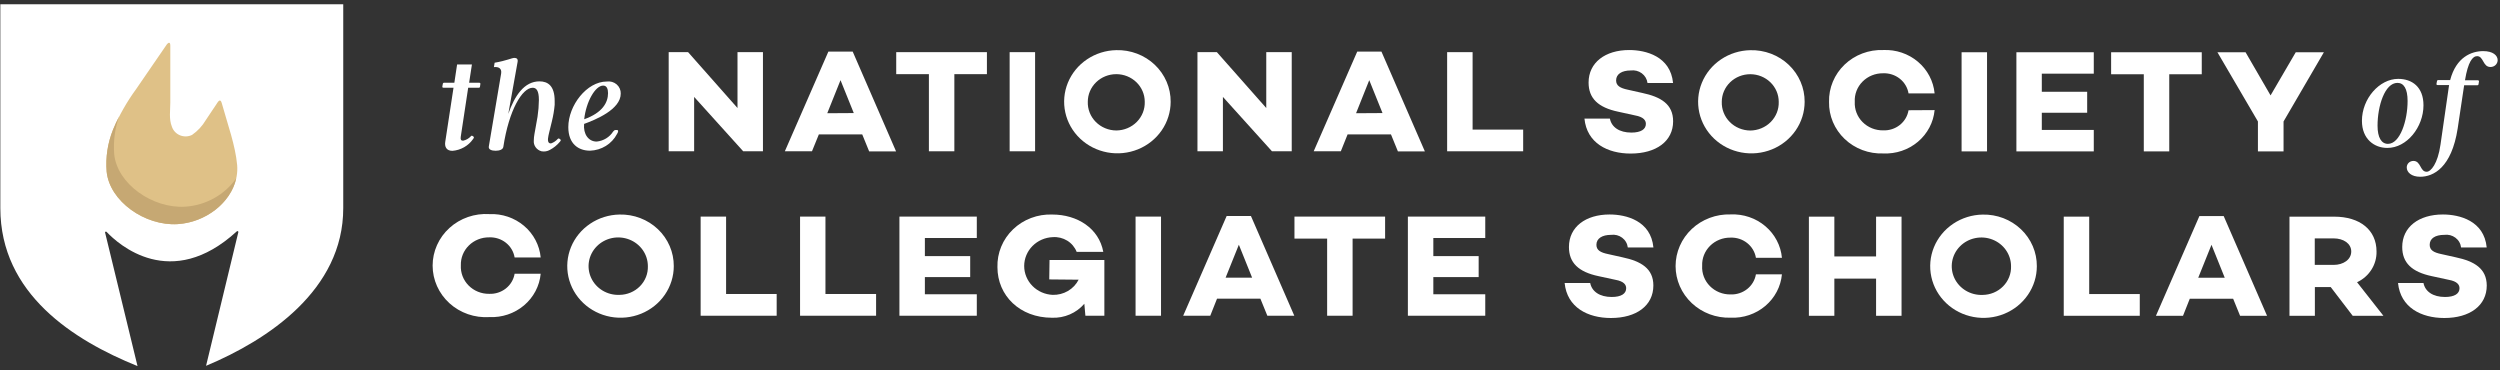 <svg width="243" height="36" viewBox="0 0 243 36" fill="none" xmlns="http://www.w3.org/2000/svg">
<rect x="0" y="0" width="243" height="36" fill="#333333" stroke="none"/>
<g clip-path="url(#clip0_11027_70155)">
<path d="M33.363 0.416H0.033C0.033 0.416 0.033 14.489 0.033 20.226C0.033 28.582 7.179 33.081 13.367 35.584L10.224 22.644C10.21 22.626 10.205 22.603 10.208 22.581C10.212 22.559 10.225 22.539 10.243 22.526C10.262 22.512 10.285 22.507 10.308 22.51C10.331 22.514 10.352 22.526 10.366 22.544C11.491 23.735 16.598 28.366 23.02 22.486C23.033 22.473 23.051 22.464 23.07 22.462C23.089 22.459 23.108 22.462 23.125 22.471C23.141 22.48 23.154 22.494 23.162 22.511C23.17 22.528 23.171 22.547 23.167 22.565L20.029 35.557C26.044 33.044 33.374 28.181 33.363 20.226C33.358 14.489 33.363 0.416 33.363 0.416Z" fill="white"/>
<path d="M23.052 16.048C22.873 14.114 22.161 12.197 21.552 10.015C21.454 9.668 21.307 9.763 21.209 9.873C21.111 9.984 21.068 10.089 21.035 10.131C20.921 10.311 20.801 10.49 20.681 10.658C20.459 11.001 20.235 11.343 20.002 11.675C19.67 12.242 19.216 12.733 18.669 13.113C18.488 13.202 18.289 13.251 18.087 13.258C17.884 13.264 17.682 13.228 17.495 13.151C17.308 13.074 17.141 12.959 17.005 12.813C16.869 12.668 16.767 12.495 16.706 12.307C16.407 11.57 16.554 10.727 16.554 9.968V4.447C16.554 3.978 16.32 4.194 16.228 4.299C15.396 5.537 14.139 7.308 13.253 8.63C12.346 9.869 11.585 11.204 10.985 12.608C10.464 13.902 10.253 15.295 10.365 16.68C10.648 19.562 14.096 21.986 17.272 21.785C20.448 21.585 23.292 19.009 23.052 16.048Z" fill="#DFC187"/>
<g style="mix-blend-mode:multiply">
<path d="M18.006 20.089C14.83 20.289 11.383 17.866 11.1 14.984C11.002 13.735 11.168 12.48 11.589 11.296C11.364 11.721 11.162 12.157 10.986 12.602C10.464 13.899 10.252 15.293 10.366 16.68C10.649 19.562 14.096 21.986 17.272 21.785C19.991 21.617 22.438 19.72 22.96 17.334C22.404 18.127 21.669 18.787 20.811 19.264C19.953 19.742 18.994 20.024 18.006 20.089Z" fill="#C6A873"/>
</g>
<path d="M74.159 14.705V5.069H71.685V10.5L66.883 5.069H64.996V14.705H67.47V9.42L72.24 14.705H74.159Z" fill="white"/>
<path d="M80.518 5.016L76.287 14.704H78.925L79.594 13.061H83.808L84.482 14.715H87.098L82.883 5.016H80.518ZM80.409 11.006L81.698 7.792L82.987 10.99L80.409 11.006Z" fill="white"/>
<path d="M87.113 7.208H90.289V14.705H92.763V7.208H95.928V5.069H87.113V7.208Z" fill="white"/>
<path d="M100.611 5.069H98.137V14.705H100.611V5.069Z" fill="white"/>
<path d="M108.502 4.874C107.483 4.894 106.494 5.206 105.657 5.769C104.82 6.332 104.174 7.122 103.798 8.039C103.423 8.957 103.335 9.961 103.546 10.927C103.757 11.893 104.257 12.776 104.984 13.468C105.711 14.159 106.633 14.627 107.633 14.813C108.634 15 109.669 14.896 110.609 14.515C111.548 14.134 112.351 13.493 112.917 12.672C113.482 11.851 113.785 10.887 113.788 9.9C113.794 9.23 113.661 8.566 113.396 7.947C113.131 7.329 112.74 6.768 112.247 6.299C111.754 5.83 111.168 5.462 110.524 5.217C109.881 4.972 109.193 4.855 108.502 4.874ZM108.502 12.681C108.129 12.679 107.761 12.604 107.419 12.461C107.077 12.319 106.768 12.111 106.51 11.851C106.252 11.591 106.05 11.283 105.917 10.946C105.784 10.609 105.722 10.25 105.734 9.889C105.734 9.178 106.026 8.496 106.545 7.993C107.064 7.49 107.768 7.208 108.502 7.208C109.236 7.208 109.94 7.49 110.459 7.993C110.978 8.496 111.27 9.178 111.27 9.889C111.282 10.25 111.22 10.609 111.087 10.946C110.953 11.283 110.752 11.591 110.494 11.851C110.236 12.111 109.927 12.319 109.585 12.461C109.242 12.604 108.874 12.679 108.502 12.681Z" fill="white"/>
<path d="M118.867 9.42L123.636 14.705H125.556V5.069H123.081V10.5L118.28 5.069H116.393V14.705H118.867V9.42Z" fill="white"/>
<path d="M134.277 5.016H131.922L127.691 14.704H130.329L130.987 13.061H135.201L135.876 14.715H138.497L134.277 5.016ZM131.808 11.006L133.091 7.792L134.38 10.99L131.808 11.006Z" fill="white"/>
<path d="M143.136 5.069H140.662V14.705H148.052V12.597H143.136V5.069Z" fill="white"/>
<path d="M159.614 9.031L158.228 8.72C157.477 8.562 157.086 8.335 157.086 7.814C157.086 7.192 157.657 6.849 158.505 6.849C158.695 6.824 158.888 6.835 159.074 6.882C159.259 6.93 159.433 7.012 159.585 7.126C159.737 7.239 159.864 7.381 159.959 7.542C160.053 7.704 160.114 7.882 160.137 8.066H162.622C162.372 5.474 159.973 4.863 158.364 4.863C156.02 4.863 154.41 6.085 154.41 8.024C154.41 9.557 155.335 10.448 157.292 10.859L158.924 11.217C159.772 11.37 159.979 11.712 159.979 12.039C159.979 12.566 159.495 12.887 158.57 12.887C157.401 12.887 156.64 12.36 156.482 11.528H154.008C154.242 13.909 156.259 14.926 158.5 14.926C160.985 14.926 162.627 13.725 162.627 11.796C162.633 10.121 161.431 9.415 159.614 9.031Z" fill="white"/>
<path d="M170.125 4.879C169.106 4.899 168.116 5.211 167.28 5.774C166.443 6.338 165.796 7.128 165.421 8.046C165.045 8.963 164.958 9.968 165.169 10.934C165.381 11.9 165.882 12.784 166.609 13.475C167.337 14.166 168.259 14.633 169.26 14.819C170.261 15.005 171.296 14.9 172.235 14.519C173.175 14.137 173.978 13.495 174.543 12.673C175.107 11.852 175.409 10.887 175.411 9.9C175.416 9.23 175.282 8.567 175.017 7.949C174.752 7.331 174.361 6.771 173.868 6.302C173.375 5.833 172.789 5.466 172.146 5.221C171.503 4.977 170.816 4.86 170.125 4.879ZM170.125 12.687C169.753 12.684 169.384 12.609 169.042 12.466C168.7 12.324 168.391 12.116 168.133 11.856C167.875 11.596 167.673 11.288 167.54 10.951C167.407 10.614 167.345 10.255 167.357 9.894C167.357 9.183 167.649 8.501 168.168 7.998C168.687 7.495 169.391 7.213 170.125 7.213C170.859 7.213 171.563 7.495 172.082 7.998C172.601 8.501 172.893 9.183 172.893 9.894C172.905 10.255 172.843 10.614 172.71 10.951C172.576 11.288 172.375 11.596 172.117 11.856C171.859 12.116 171.55 12.324 171.208 12.466C170.865 12.609 170.497 12.684 170.125 12.687Z" fill="white"/>
<path d="M185.51 10.716C185.417 11.28 185.114 11.79 184.657 12.151C184.201 12.511 183.624 12.696 183.036 12.671C182.664 12.676 182.295 12.607 181.951 12.468C181.608 12.329 181.298 12.123 181.04 11.863C180.782 11.604 180.582 11.295 180.452 10.957C180.322 10.62 180.265 10.26 180.284 9.9C180.264 9.539 180.321 9.179 180.45 8.84C180.58 8.502 180.78 8.193 181.038 7.933C181.296 7.673 181.606 7.466 181.95 7.327C182.294 7.188 182.663 7.118 183.036 7.123C183.624 7.099 184.2 7.285 184.656 7.645C185.112 8.005 185.416 8.515 185.51 9.078H188.044C187.932 7.888 187.351 6.786 186.421 6C185.491 5.215 184.284 4.808 183.052 4.863C182.359 4.838 181.669 4.951 181.022 5.195C180.376 5.438 179.788 5.807 179.295 6.279C178.801 6.751 178.413 7.315 178.153 7.938C177.892 8.561 177.767 9.228 177.783 9.9C177.769 10.57 177.896 11.235 178.157 11.856C178.419 12.476 178.808 13.039 179.301 13.508C179.795 13.978 180.382 14.345 181.027 14.587C181.672 14.829 182.361 14.941 183.052 14.915C184.285 14.972 185.492 14.565 186.422 13.78C187.352 12.994 187.934 11.891 188.044 10.701L185.51 10.716Z" fill="white"/>
<path d="M193.14 5.079H190.666V14.715H193.14V5.079Z" fill="white"/>
<path d="M203.515 12.629H198.463V10.959H202.873V8.92H198.463V7.16H203.515V5.079H195.994V14.715H203.515V12.629Z" fill="white"/>
<path d="M210.851 14.715V7.218H214.011V5.079H205.201V7.218H208.377V14.715H210.851Z" fill="white"/>
<path d="M223.147 5.079L220.699 9.273L218.269 5.079H215.533L219.47 11.807V14.715H221.961V11.807L225.882 5.079H223.147Z" fill="white"/>
<path d="M47.547 23.071C48.135 23.046 48.712 23.231 49.169 23.591C49.625 23.952 49.928 24.462 50.021 25.026H52.555C52.443 23.836 51.862 22.733 50.932 21.948C50.002 21.163 48.795 20.756 47.563 20.811C46.857 20.766 46.148 20.863 45.481 21.094C44.815 21.326 44.204 21.687 43.688 22.156C43.171 22.625 42.759 23.192 42.478 23.822C42.196 24.451 42.051 25.13 42.051 25.816C42.051 26.502 42.196 27.181 42.478 27.81C42.759 28.44 43.171 29.006 43.688 29.476C44.204 29.945 44.815 30.306 45.481 30.538C46.148 30.769 46.857 30.865 47.563 30.821C48.796 30.877 50.003 30.471 50.933 29.685C51.864 28.9 52.445 27.797 52.555 26.606H50.021C49.928 27.169 49.625 27.68 49.169 28.04C48.712 28.401 48.135 28.586 47.547 28.561C47.174 28.566 46.805 28.496 46.461 28.357C46.117 28.218 45.807 28.012 45.549 27.751C45.291 27.491 45.091 27.182 44.961 26.844C44.832 26.505 44.775 26.145 44.795 25.784C44.784 25.429 44.847 25.075 44.981 24.744C45.115 24.414 45.316 24.112 45.574 23.859C45.831 23.605 46.138 23.405 46.477 23.27C46.816 23.134 47.18 23.067 47.547 23.071Z" fill="white"/>
<path d="M60.211 20.853C59.191 20.873 58.201 21.183 57.363 21.747C56.525 22.309 55.878 23.099 55.502 24.017C55.126 24.936 55.038 25.941 55.249 26.907C55.46 27.873 55.961 28.758 56.689 29.449C57.417 30.14 58.34 30.608 59.341 30.794C60.343 30.979 61.378 30.874 62.318 30.492C63.258 30.11 64.061 29.467 64.625 28.644C65.189 27.822 65.491 26.856 65.491 25.869C65.496 25.2 65.361 24.538 65.096 23.921C64.831 23.303 64.441 22.744 63.948 22.276C63.455 21.808 62.871 21.441 62.229 21.197C61.587 20.952 60.9 20.835 60.211 20.853ZM60.211 28.661C59.636 28.684 59.067 28.54 58.578 28.248C58.089 27.955 57.7 27.528 57.464 27.02C57.227 26.512 57.153 25.947 57.25 25.398C57.347 24.849 57.612 24.341 58.01 23.939C58.408 23.537 58.921 23.259 59.483 23.141C60.045 23.024 60.631 23.072 61.164 23.28C61.698 23.487 62.155 23.845 62.478 24.306C62.8 24.767 62.972 25.311 62.973 25.869C62.985 26.229 62.923 26.588 62.79 26.924C62.657 27.261 62.456 27.568 62.199 27.828C61.941 28.089 61.633 28.296 61.291 28.439C60.95 28.582 60.582 28.658 60.211 28.661Z" fill="white"/>
<path d="M70.576 21.053H68.102V30.689H75.492V28.576H70.576V21.053Z" fill="white"/>
<path d="M80.234 21.053H77.766V30.689H85.156V28.576H80.234V21.053Z" fill="white"/>
<path d="M87.424 30.689H94.945V28.603H89.898V26.933H94.303V24.894H89.898V23.134H94.945V21.053H87.424V30.689Z" fill="white"/>
<path d="M101.987 27.159L104.842 27.186C104.613 27.64 104.253 28.02 103.807 28.282C103.36 28.543 102.846 28.675 102.324 28.661C101.578 28.629 100.873 28.32 100.356 27.797C99.84 27.275 99.551 26.579 99.551 25.855C99.551 25.132 99.84 24.436 100.356 23.913C100.873 23.39 101.578 23.081 102.324 23.05C102.82 23.013 103.315 23.133 103.734 23.391C104.154 23.649 104.476 24.032 104.652 24.483H107.24C106.816 22.186 104.712 20.853 102.281 20.853C101.578 20.826 100.877 20.941 100.221 21.188C99.566 21.435 98.969 21.81 98.47 22.29C97.97 22.769 97.577 23.343 97.316 23.976C97.055 24.609 96.931 25.287 96.951 25.968C96.951 28.729 99.127 30.884 102.248 30.884C102.846 30.908 103.441 30.798 103.987 30.562C104.533 30.326 105.016 29.971 105.397 29.525L105.5 30.689H107.344V25.273H102.014L101.987 27.159Z" fill="white"/>
<path d="M112.851 21.053H110.377V30.689H112.851V21.053Z" fill="white"/>
<path d="M119.231 20.995L115.006 30.689H117.638L118.296 29.03H122.51L123.185 30.689H125.806L121.591 20.995H119.231ZM119.128 26.991L120.417 23.787L121.706 26.991H119.128Z" fill="white"/>
<path d="M125.822 23.192H128.998V30.689H131.472V23.192H134.632V21.053H125.822V23.192Z" fill="white"/>
<path d="M136.846 30.689H144.367V28.603H139.32V26.933H143.725V24.894H139.32V23.134H144.367V21.053H136.846V30.689Z" fill="white"/>
<path d="M157.705 25.01L156.313 24.699C155.568 24.546 155.171 24.32 155.171 23.793C155.171 23.171 155.742 22.828 156.59 22.828C156.781 22.802 156.975 22.813 157.161 22.86C157.347 22.908 157.521 22.991 157.673 23.105C157.825 23.219 157.952 23.361 158.046 23.524C158.141 23.686 158.2 23.866 158.222 24.051H160.712C160.462 21.453 158.064 20.848 156.454 20.848C154.11 20.848 152.501 22.065 152.501 24.009C152.501 25.537 153.425 26.432 155.383 26.843L157.014 27.196C157.863 27.349 158.064 27.691 158.064 28.018C158.064 28.545 157.585 28.866 156.661 28.866C155.492 28.866 154.73 28.339 154.567 27.507H152.082C152.316 29.888 154.339 30.91 156.579 30.91C159.065 30.91 160.707 29.704 160.707 27.749C160.707 26.105 159.521 25.394 157.705 25.01Z" fill="white"/>
<path d="M168.201 23.097C168.79 23.073 169.367 23.26 169.823 23.621C170.279 23.982 170.583 24.493 170.676 25.057H173.204C173.094 23.867 172.513 22.765 171.584 21.98C170.655 21.195 169.449 20.787 168.218 20.842C167.523 20.82 166.831 20.934 166.183 21.177C165.535 21.419 164.944 21.785 164.445 22.253C163.946 22.721 163.549 23.282 163.278 23.902C163.007 24.521 162.867 25.188 162.867 25.861C162.867 26.534 163.007 27.2 163.278 27.82C163.549 28.439 163.946 29 164.445 29.468C164.944 29.936 165.535 30.302 166.183 30.545C166.831 30.787 167.523 30.901 168.218 30.879C169.449 30.934 170.655 30.526 171.584 29.741C172.513 28.956 173.094 27.854 173.204 26.664H170.676C170.582 27.227 170.278 27.737 169.822 28.097C169.366 28.457 168.789 28.643 168.201 28.619C167.828 28.624 167.458 28.554 167.114 28.415C166.77 28.275 166.459 28.068 166.201 27.807C165.943 27.546 165.743 27.237 165.614 26.898C165.485 26.559 165.429 26.198 165.45 25.837C165.435 25.48 165.495 25.123 165.627 24.789C165.759 24.455 165.96 24.151 166.218 23.894C166.475 23.638 166.784 23.435 167.125 23.298C167.466 23.161 167.832 23.093 168.201 23.097Z" fill="white"/>
<path d="M182.355 24.926H178.299V21.059H175.824V30.695H178.299V27.081H182.355V30.695H184.83V21.059H182.355V24.926Z" fill="white"/>
<path d="M192.705 20.858C191.684 20.876 190.691 21.185 189.851 21.748C189.011 22.31 188.361 23.101 187.983 24.02C187.605 24.939 187.516 25.946 187.727 26.914C187.937 27.882 188.439 28.768 189.168 29.462C189.897 30.155 190.82 30.623 191.824 30.809C192.827 30.995 193.864 30.89 194.806 30.507C195.747 30.124 196.551 29.479 197.115 28.655C197.68 27.831 197.981 26.863 197.98 25.874C197.985 25.206 197.851 24.544 197.586 23.927C197.321 23.31 196.931 22.751 196.439 22.283C195.947 21.816 195.363 21.448 194.722 21.203C194.08 20.959 193.395 20.841 192.705 20.858ZM192.705 28.666C192.131 28.688 191.563 28.543 191.074 28.25C190.585 27.957 190.198 27.529 189.962 27.021C189.727 26.513 189.653 25.949 189.751 25.4C189.849 24.851 190.114 24.343 190.512 23.942C190.91 23.54 191.423 23.263 191.985 23.146C192.547 23.029 193.133 23.077 193.666 23.285C194.199 23.493 194.656 23.85 194.978 24.311C195.301 24.773 195.473 25.317 195.473 25.874C195.486 26.234 195.423 26.594 195.29 26.931C195.157 27.267 194.955 27.575 194.697 27.835C194.439 28.096 194.13 28.303 193.788 28.446C193.446 28.588 193.078 28.663 192.705 28.666Z" fill="white"/>
<path d="M203.07 21.058H200.596V30.694H207.986V28.582H203.07V21.058Z" fill="white"/>
<path d="M213.782 21L209.557 30.694H212.189L212.847 29.035H217.061L217.736 30.694H220.357L216.142 21H213.782ZM213.668 26.996L214.957 23.793L216.245 26.996H213.668Z" fill="white"/>
<path d="M230.999 24.446C230.999 22.339 229.367 21.059 226.888 21.059H222.537V30.695H225.006V27.902H226.545L228.682 30.695H231.668L229.106 27.433C229.684 27.164 230.17 26.739 230.505 26.209C230.841 25.68 231.012 25.068 230.999 24.446ZM226.828 25.748H224.995V23.171H226.828C227.779 23.171 228.541 23.666 228.541 24.446C228.541 25.226 227.779 25.748 226.828 25.748Z" fill="white"/>
<path d="M238.7 25.01L237.308 24.699C236.563 24.546 236.166 24.32 236.166 23.793C236.166 23.171 236.71 22.828 237.585 22.828C237.776 22.802 237.97 22.813 238.156 22.86C238.342 22.908 238.516 22.991 238.668 23.105C238.82 23.219 238.947 23.361 239.041 23.524C239.136 23.686 239.195 23.866 239.217 24.051H241.707C241.457 21.453 239.059 20.848 237.449 20.848C235.105 20.848 233.496 22.065 233.496 24.009C233.496 25.537 234.42 26.432 236.378 26.843L238.009 27.196C238.858 27.349 239.064 27.691 239.064 28.018C239.064 28.545 238.58 28.866 237.656 28.866C236.487 28.866 235.725 28.339 235.562 27.507H233.088C233.327 29.888 235.345 30.91 237.585 30.91C240.07 30.91 241.713 29.704 241.713 27.749C241.702 26.105 240.516 25.394 238.7 25.01Z" fill="white"/>
<path d="M235.562 10.232C235.562 8.446 234.447 7.666 233.104 7.666C231.271 7.666 229.58 9.594 229.58 11.744C229.58 13.54 230.804 14.378 232.038 14.378C233.936 14.389 235.562 12.365 235.562 10.232ZM232.109 13.983C231.478 13.983 231.097 13.382 231.097 12.213C231.097 10.311 231.799 8.056 233.033 8.056C233.642 8.056 234.018 8.614 234.018 9.815C234.018 11.717 233.289 13.983 232.109 13.983Z" fill="white"/>
<path d="M241.37 4.968C240.228 4.968 238.738 5.553 238.156 7.782H236.987C236.96 7.781 236.935 7.79 236.915 7.807C236.895 7.823 236.882 7.846 236.878 7.871L236.823 8.161C236.823 8.24 236.867 8.266 236.932 8.266H238.052L238.009 8.551L237.215 14.062C236.948 15.927 236.274 16.696 235.872 16.696C235.214 16.696 235.328 15.642 234.583 15.642C234.497 15.642 234.411 15.658 234.332 15.69C234.252 15.721 234.18 15.768 234.12 15.828C234.059 15.887 234.012 15.958 233.98 16.036C233.949 16.113 233.934 16.196 233.936 16.28C233.936 16.738 234.382 17.181 235.241 17.181C236.53 17.181 238.292 16.296 238.884 12.502L239.515 8.287H240.81C240.875 8.287 240.902 8.261 240.913 8.193L240.956 7.919C240.959 7.904 240.958 7.889 240.953 7.874C240.949 7.86 240.941 7.846 240.931 7.835C240.92 7.824 240.907 7.815 240.893 7.81C240.879 7.804 240.863 7.802 240.848 7.803H239.597C239.89 6.006 240.336 5.458 240.777 5.458C241.413 5.458 241.321 6.512 242.071 6.512C242.162 6.513 242.253 6.497 242.338 6.465C242.422 6.432 242.499 6.383 242.565 6.322C242.63 6.26 242.682 6.186 242.717 6.105C242.753 6.024 242.772 5.936 242.773 5.848C242.773 5.384 242.31 4.968 241.37 4.968Z" fill="white"/>
<path d="M43.097 8.525H44.082L43.277 13.793C43.206 14.246 43.38 14.662 43.973 14.662C44.375 14.63 44.763 14.51 45.111 14.312C45.458 14.114 45.755 13.843 45.98 13.519C46.083 13.387 46.099 13.319 45.98 13.245C45.86 13.171 45.844 13.166 45.768 13.245C45.569 13.463 45.305 13.614 45.012 13.677C44.821 13.677 44.745 13.572 44.783 13.308L45.507 8.53H46.545C46.611 8.53 46.638 8.504 46.654 8.44L46.692 8.166C46.697 8.151 46.697 8.135 46.694 8.119C46.691 8.103 46.683 8.089 46.672 8.077C46.661 8.065 46.648 8.055 46.632 8.05C46.616 8.044 46.6 8.043 46.583 8.045H45.599L45.871 6.264H44.43L44.163 8.045H43.152C43.087 8.045 43.059 8.087 43.043 8.14L42.994 8.424C42.994 8.498 43.032 8.525 43.097 8.525Z" fill="white"/>
<path d="M55.24 12.355C55.24 14.009 56.252 14.647 57.35 14.647C57.897 14.629 58.428 14.469 58.889 14.185C59.35 13.9 59.724 13.501 59.971 13.029C60.107 12.824 60.135 12.639 59.971 12.639H59.825C59.732 12.639 59.694 12.681 59.596 12.787C59.425 13.057 59.191 13.286 58.914 13.455C58.637 13.624 58.323 13.729 57.997 13.761C57.193 13.761 56.681 13.029 56.774 12.044C57.861 11.649 60.336 10.648 60.336 9.099C60.342 8.931 60.309 8.764 60.241 8.61C60.173 8.455 60.071 8.317 59.942 8.205C59.813 8.093 59.66 8.01 59.494 7.961C59.328 7.913 59.153 7.9 58.982 7.924C57.029 7.924 55.24 10.258 55.24 12.355ZM58.628 8.319C59.003 8.319 59.101 8.688 59.101 9.062C59.101 9.963 58.557 10.964 56.785 11.591C56.964 9.9 57.861 8.319 58.628 8.319Z" fill="white"/>
<path d="M54.414 13.514C54.333 13.44 54.278 13.44 54.202 13.514C54.036 13.699 53.825 13.842 53.588 13.93C53.554 13.939 53.519 13.941 53.484 13.937C53.45 13.932 53.417 13.921 53.387 13.904C53.147 13.751 53.316 13.177 53.359 12.961C53.441 12.602 53.561 12.16 53.642 11.802C53.773 11.273 53.864 10.736 53.914 10.195V10.158C53.914 10.042 53.914 9.926 53.914 9.81C53.914 8.34 53.256 7.908 52.435 7.908C50.967 7.908 50.026 9.289 49.406 11.069L50.309 6.027C50.363 5.753 50.243 5.627 49.999 5.627C49.754 5.627 49.248 5.896 48.079 6.096L48.008 6.523C48.481 6.47 48.791 6.665 48.71 7.15L47.513 14.236C47.459 14.546 47.807 14.652 48.172 14.652C48.536 14.652 48.873 14.546 48.922 14.288C49.466 10.706 50.755 8.53 51.777 8.53C52.125 8.53 52.38 8.788 52.38 9.715C52.375 10.258 52.331 10.801 52.25 11.338C52.169 11.865 52.032 12.497 51.946 13.04C51.909 13.242 51.889 13.446 51.886 13.651C51.862 13.884 51.924 14.118 52.062 14.311C52.199 14.504 52.403 14.643 52.636 14.705C52.912 14.757 53.198 14.71 53.441 14.573C53.816 14.377 54.147 14.11 54.414 13.788C54.534 13.661 54.545 13.588 54.414 13.514Z" fill="white"/>
</g>
<defs>
<clipPath id="clip0_11027_70155">
<rect width="242.74" height="35.167" fill="white" transform="translate(0.033 0.416)"/>
</clipPath>
</defs>
</svg>

